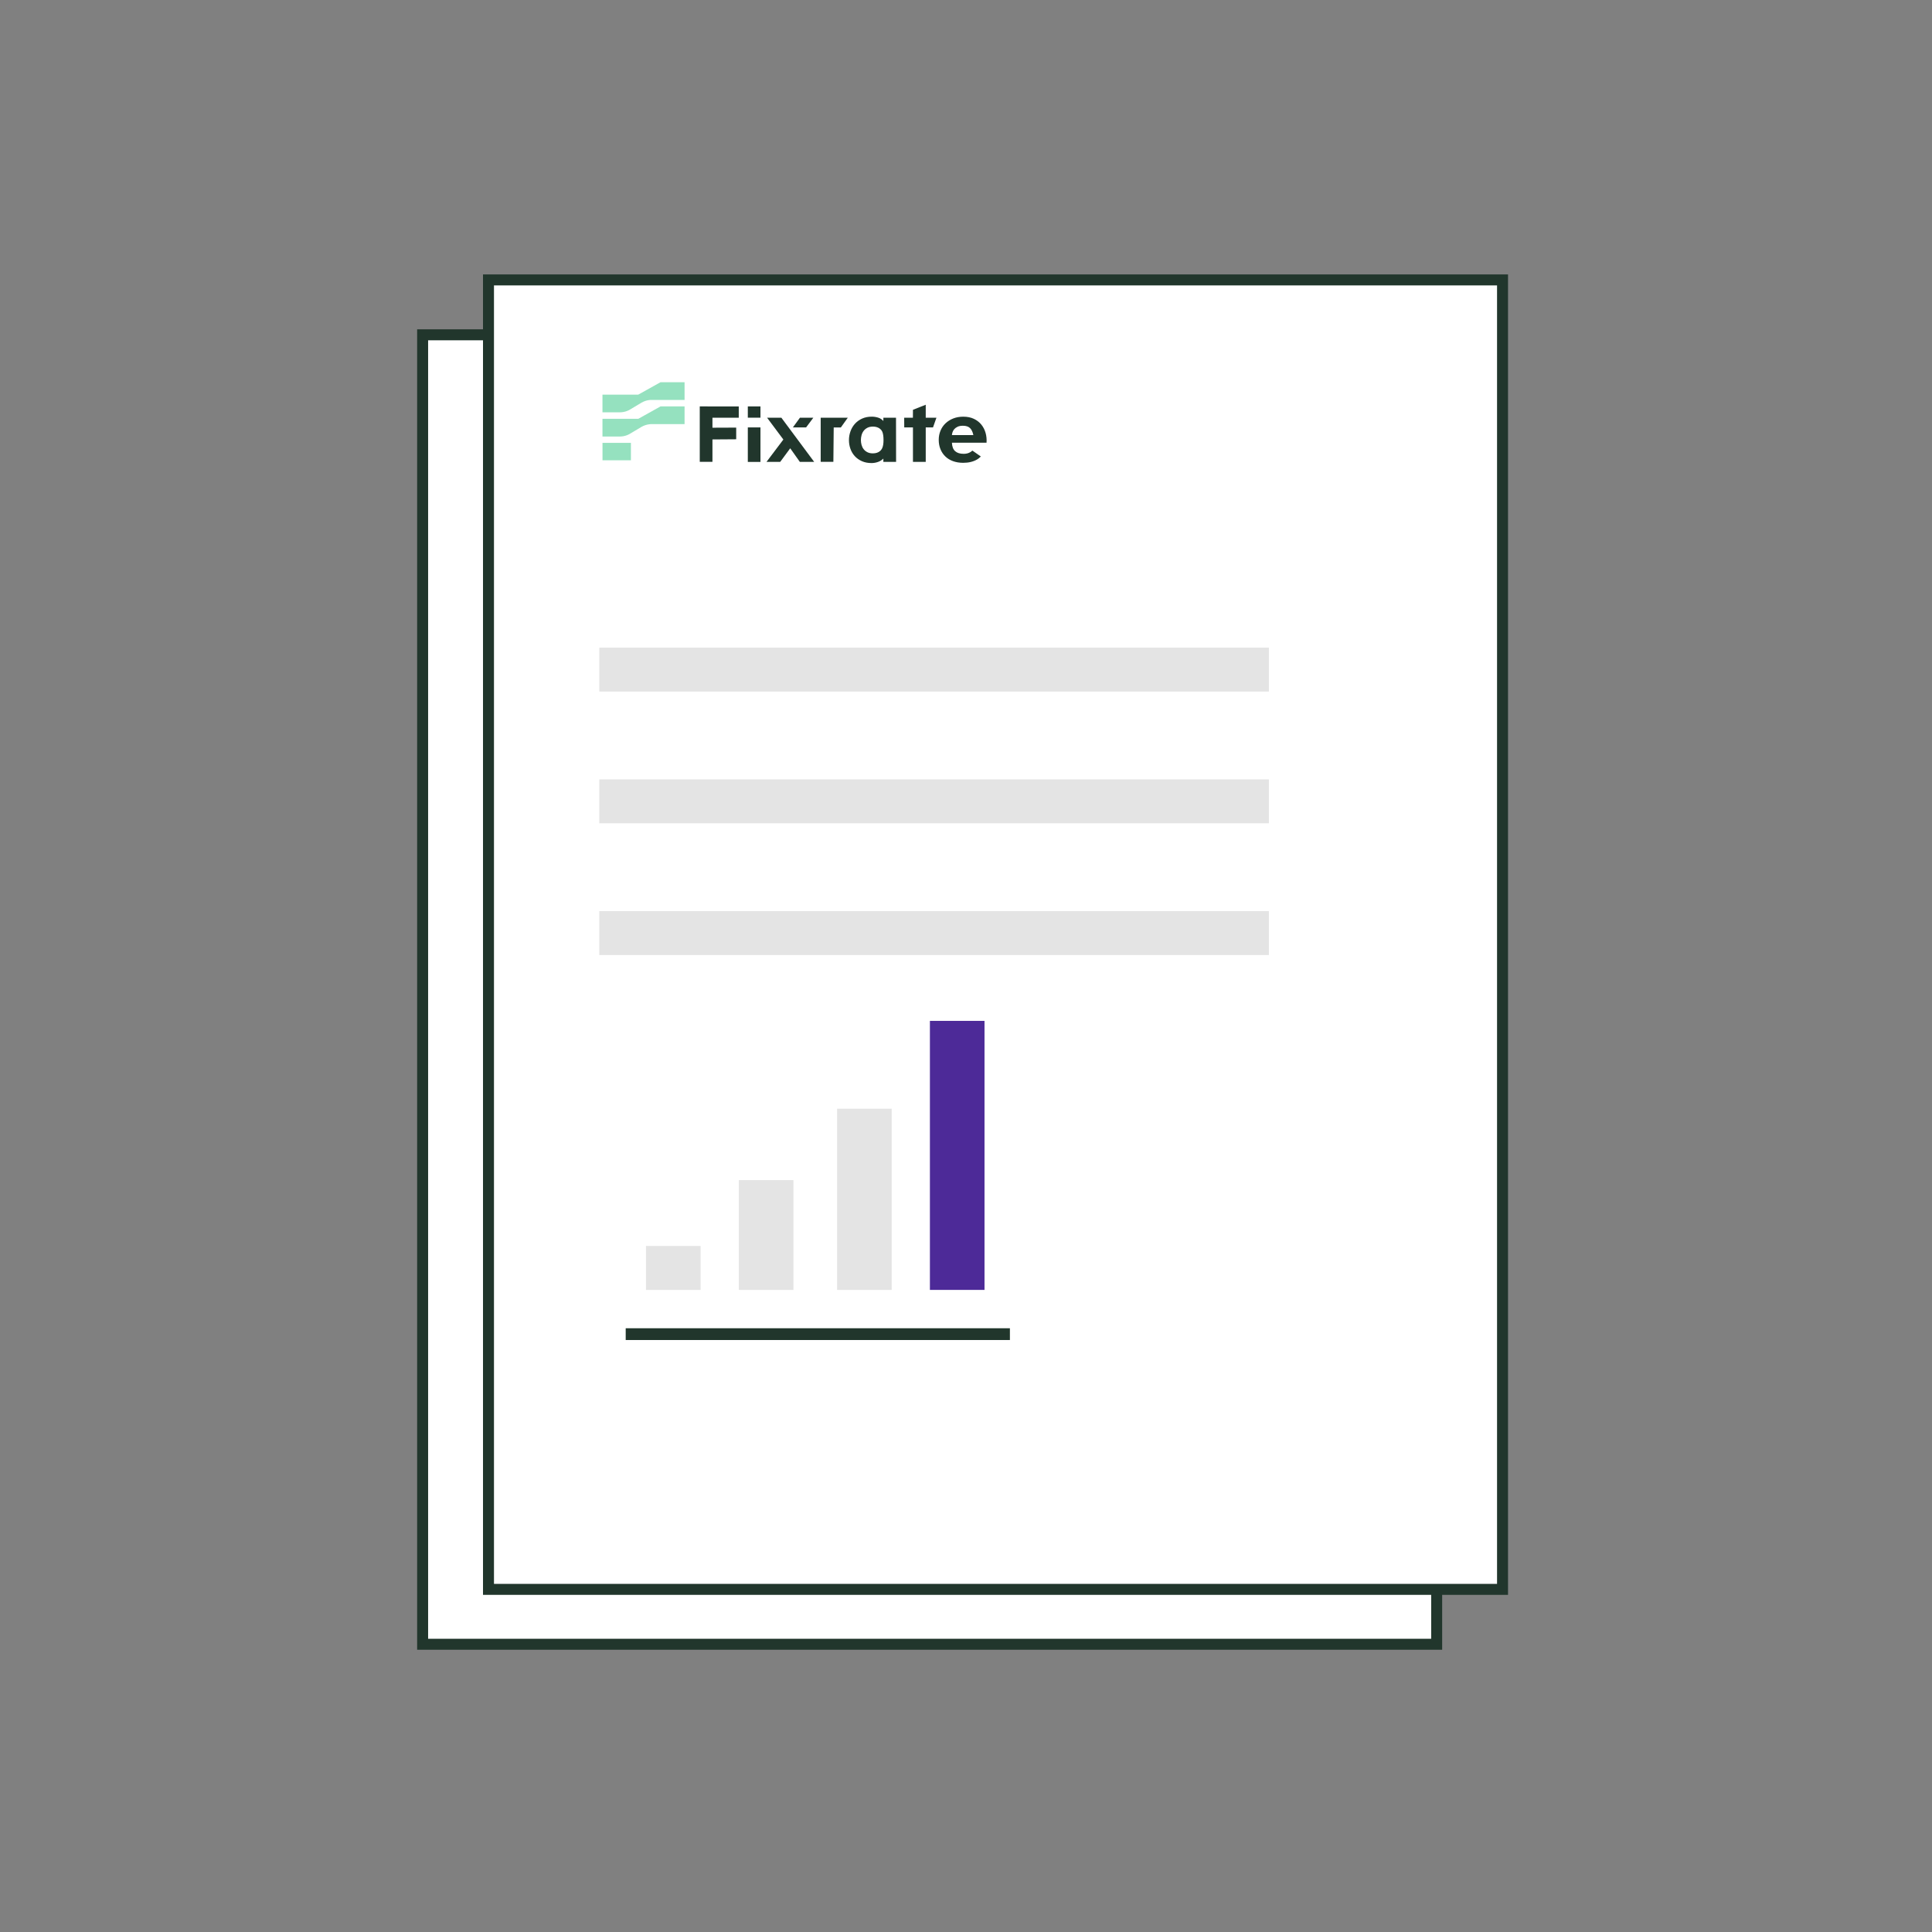 <svg width="176" height="176" viewBox="0 0 176 176" fill="none" xmlns="http://www.w3.org/2000/svg">
<rect x="0" y="0" width="176" height="176" fill="#808080" stroke="none"/>
<rect x="38.5" y="30.5" width="92.377" height="119.287" fill="white" stroke="#21362C"/>
<g clip-path="url(#clip0_901:17279)">
<path d="M51.474 45.344H48.886V46.931H51.474V45.344Z" fill="#95E1BF"/>
<path d="M50.462 44.767H48.883V43.154H52.145L54.172 42.023H56.362V43.636H53.313C53.313 43.636 52.876 43.633 52.433 43.89L51.352 44.535C51.352 44.535 50.987 44.767 50.462 44.767Z" fill="#95E1BF"/>
<path d="M50.462 42.562H48.883V40.949H52.145L54.172 39.819H56.362V41.432H53.313C53.313 41.432 52.892 41.417 52.433 41.686L51.352 42.331C51.352 42.331 50.987 42.562 50.462 42.562Z" fill="#95E1BF"/>
<path d="M63.276 42.023H62.123V43.05H63.276V42.023Z" fill="#21362C"/>
<path d="M63.276 43.936H62.123V47.08H63.276V43.936Z" fill="#21362C"/>
<path d="M78.332 41.87L77.168 42.332L77.163 43.054H76.369L76.374 43.938H77.168V47.074H78.332V43.938H78.994L79.306 43.053H78.332V41.87Z" fill="#21362C"/>
<path d="M74.472 43.053V43.342H74.459C74.335 43.199 74.178 43.099 73.988 43.042C73.798 42.985 73.606 42.957 73.412 42.957C73.086 42.957 72.794 43.016 72.536 43.132C72.278 43.249 72.06 43.407 71.882 43.605C71.705 43.803 71.569 44.031 71.477 44.289C71.384 44.548 71.337 44.816 71.337 45.096C71.337 45.375 71.383 45.641 71.474 45.893C71.565 46.146 71.698 46.368 71.873 46.558C72.049 46.749 72.264 46.9 72.52 47.014C72.776 47.127 73.067 47.183 73.394 47.183C73.592 47.183 73.786 47.15 73.976 47.084C74.166 47.018 74.327 46.919 74.459 46.787H74.471V47.078H75.631L75.624 43.053H74.472ZM74.355 45.851C74.313 45.934 74.257 46.008 74.186 46.074C74.02 46.225 73.796 46.3 73.515 46.3C73.32 46.3 73.153 46.265 73.015 46.194C72.876 46.124 72.763 46.032 72.675 45.917C72.588 45.803 72.524 45.674 72.485 45.529C72.446 45.385 72.426 45.239 72.426 45.091C72.426 44.939 72.446 44.791 72.485 44.645C72.524 44.498 72.588 44.367 72.675 44.252C72.763 44.136 72.877 44.042 73.018 43.969C73.158 43.897 73.33 43.861 73.533 43.861C73.662 43.861 73.782 43.879 73.893 43.916C74.004 43.954 74.1 44.006 74.18 44.073C74.26 44.14 74.324 44.219 74.367 44.312C74.446 44.483 74.486 44.747 74.486 45.073C74.486 45.369 74.46 45.638 74.355 45.851Z" fill="#21362C"/>
<path d="M69.885 43.056H68.763V47.069H69.918L69.949 43.939H70.6L71.23 43.056H69.885V43.056Z" fill="#21362C"/>
<path d="M83.786 44.442C83.707 44.158 83.579 43.906 83.401 43.685C83.224 43.464 82.997 43.287 82.721 43.156C82.445 43.024 82.12 42.959 81.748 42.959C81.416 42.959 81.113 43.013 80.839 43.121C80.566 43.229 80.331 43.377 80.133 43.565C79.936 43.753 79.784 43.976 79.677 44.233C79.57 44.491 79.516 44.769 79.516 45.068C79.516 45.377 79.568 45.66 79.672 45.917C79.777 46.175 79.925 46.396 80.117 46.581C80.308 46.767 80.542 46.91 80.818 47.01C81.094 47.11 81.404 47.161 81.748 47.161C82.244 47.161 82.667 47.058 83.017 46.852C83.139 46.779 83.25 46.69 83.351 46.584L82.584 46.049C82.537 46.092 82.482 46.134 82.416 46.176C82.242 46.286 82.033 46.342 81.791 46.342C81.452 46.342 81.193 46.262 81.013 46.102C80.832 45.943 80.734 45.685 80.717 45.33H83.871C83.893 45.021 83.865 44.725 83.786 44.442ZM80.717 44.635C80.722 44.558 80.741 44.47 80.772 44.372C80.803 44.275 80.856 44.182 80.932 44.094C81.008 44.007 81.11 43.933 81.237 43.874C81.364 43.815 81.523 43.785 81.715 43.785C82.008 43.785 82.226 43.857 82.37 44.001C82.514 44.145 82.614 44.356 82.67 44.635H80.717V44.635Z" fill="#21362C"/>
<path d="M63.88 43.054L65.362 45.04L63.828 47.074H65.076L65.987 45.839L66.862 47.074H68.168L65.183 43.056L63.88 43.054Z" fill="#21362C"/>
<path d="M68.092 43.054H66.871L66.229 43.937L67.433 43.937L68.092 43.054Z" fill="#21362C"/>
<path d="M57.746 42.023V47.072H58.902V45.032L61.066 45.017V43.954L58.902 43.963V43.054L61.299 43.054V42.025L57.746 42.023Z" fill="#21362C"/>
</g>
<path fill-rule="evenodd" clip-rule="evenodd" d="M109.595 68H48.595V64H109.595V68Z" fill="#E4E4E4"/>
<path fill-rule="evenodd" clip-rule="evenodd" d="M109.595 80H48.595V76H109.595V80Z" fill="#E4E4E4"/>
<path fill-rule="evenodd" clip-rule="evenodd" d="M109.595 92H48.595V88H109.595V92Z" fill="#E4E4E4"/>
<line x1="86" y1="126.536" x2="51" y2="126.536" stroke="#21362C" stroke-width="1.072"/>
<rect x="78.712" y="98" width="4.974" height="24.507" fill="#4D2A98"/>
<rect x="70.257" y="106.002" width="4.974" height="16.505" fill="#E4E4E4"/>
<rect x="61.305" y="112.504" width="4.974" height="10.003" fill="#E4E4E4"/>
<rect x="52.849" y="118.506" width="4.974" height="4.001" fill="#E4E4E4"/>
<rect x="44.5" y="25.5" width="92.377" height="119.287" fill="white" stroke="#21362C"/>
<g clip-path="url(#clip1_901:17279)">
<path d="M57.474 40.344H54.886V41.931H57.474V40.344Z" fill="#95E1BF"/>
<path d="M56.462 39.767H54.883V38.154H58.145L60.172 37.023H62.362V38.636H59.313C59.313 38.636 58.876 38.633 58.433 38.89L57.352 39.535C57.352 39.535 56.987 39.767 56.462 39.767Z" fill="#95E1BF"/>
<path d="M56.462 37.562H54.883V35.949H58.145L60.172 34.819H62.362V36.432H59.313C59.313 36.432 58.892 36.417 58.433 36.686L57.352 37.331C57.352 37.331 56.987 37.562 56.462 37.562Z" fill="#95E1BF"/>
<path d="M69.276 37.023H68.124V38.05H69.276V37.023Z" fill="#21362C"/>
<path d="M69.276 38.936H68.124V42.08H69.276V38.936Z" fill="#21362C"/>
<path d="M84.332 36.87L83.168 37.332L83.163 38.054H82.369L82.374 38.938H83.168V42.074H84.332V38.938H84.994L85.306 38.053H84.332V36.87Z" fill="#21362C"/>
<path d="M80.472 38.053V38.342H80.459C80.335 38.199 80.178 38.099 79.988 38.042C79.798 37.985 79.606 37.957 79.412 37.957C79.086 37.957 78.794 38.016 78.536 38.132C78.278 38.249 78.06 38.407 77.882 38.605C77.705 38.803 77.569 39.031 77.477 39.289C77.384 39.548 77.337 39.816 77.337 40.096C77.337 40.375 77.383 40.641 77.474 40.893C77.565 41.146 77.698 41.368 77.873 41.558C78.049 41.749 78.264 41.9 78.52 42.014C78.776 42.127 79.067 42.183 79.394 42.183C79.592 42.183 79.786 42.15 79.976 42.084C80.166 42.018 80.327 41.919 80.459 41.787H80.471V42.078H81.631L81.624 38.053H80.472ZM80.355 40.851C80.313 40.934 80.257 41.008 80.186 41.074C80.02 41.225 79.796 41.3 79.515 41.3C79.32 41.3 79.153 41.265 79.015 41.194C78.876 41.124 78.763 41.032 78.675 40.917C78.588 40.803 78.524 40.674 78.485 40.529C78.446 40.385 78.426 40.239 78.426 40.091C78.426 39.939 78.446 39.791 78.485 39.645C78.524 39.498 78.588 39.367 78.675 39.252C78.763 39.136 78.877 39.042 79.018 38.969C79.158 38.897 79.33 38.861 79.533 38.861C79.662 38.861 79.782 38.879 79.893 38.916C80.004 38.954 80.1 39.006 80.18 39.073C80.26 39.14 80.324 39.219 80.367 39.312C80.446 39.483 80.486 39.747 80.486 40.073C80.486 40.369 80.46 40.638 80.355 40.851Z" fill="#21362C"/>
<path d="M75.885 38.056H74.763V42.069H75.918L75.949 38.939H76.6L77.23 38.056H75.885V38.056Z" fill="#21362C"/>
<path d="M89.786 39.442C89.707 39.158 89.579 38.906 89.401 38.685C89.224 38.464 88.997 38.287 88.721 38.156C88.445 38.024 88.12 37.959 87.748 37.959C87.416 37.959 87.113 38.013 86.839 38.121C86.566 38.229 86.331 38.377 86.133 38.565C85.936 38.753 85.784 38.976 85.677 39.233C85.57 39.491 85.516 39.769 85.516 40.068C85.516 40.377 85.568 40.66 85.672 40.917C85.777 41.175 85.925 41.396 86.117 41.581C86.308 41.767 86.542 41.91 86.818 42.01C87.094 42.11 87.404 42.161 87.748 42.161C88.244 42.161 88.667 42.058 89.017 41.852C89.139 41.779 89.25 41.69 89.351 41.584L88.584 41.049C88.537 41.092 88.482 41.134 88.416 41.176C88.242 41.286 88.033 41.342 87.791 41.342C87.452 41.342 87.193 41.262 87.013 41.102C86.832 40.943 86.734 40.685 86.717 40.33H89.871C89.893 40.021 89.865 39.725 89.786 39.442ZM86.717 39.635C86.722 39.558 86.741 39.47 86.772 39.372C86.803 39.275 86.856 39.182 86.932 39.094C87.008 39.007 87.11 38.933 87.237 38.874C87.364 38.815 87.523 38.785 87.715 38.785C88.008 38.785 88.226 38.857 88.37 39.001C88.514 39.145 88.614 39.356 88.67 39.635H86.717V39.635Z" fill="#21362C"/>
<path d="M69.88 38.054L71.362 40.04L69.828 42.074H71.076L71.987 40.839L72.862 42.074H74.168L71.183 38.056L69.88 38.054Z" fill="#21362C"/>
<path d="M74.092 38.054H72.871L72.229 38.937L73.433 38.937L74.092 38.054Z" fill="#21362C"/>
<path d="M63.746 37.023V42.072H64.902V40.032L67.066 40.017V38.954L64.902 38.963V38.054L67.299 38.054V37.025L63.746 37.023Z" fill="#21362C"/>
</g>
<path fill-rule="evenodd" clip-rule="evenodd" d="M115.595 63H54.595V59H115.595V63Z" fill="#E4E4E4"/>
<path fill-rule="evenodd" clip-rule="evenodd" d="M115.595 75H54.595V71H115.595V75Z" fill="#E4E4E4"/>
<path fill-rule="evenodd" clip-rule="evenodd" d="M115.595 87H54.595V83H115.595V87Z" fill="#E4E4E4"/>
<line x1="92" y1="121.536" x2="57" y2="121.536" stroke="#21362C" stroke-width="1.072"/>
<rect x="84.712" y="93" width="4.974" height="24.507" fill="#4D2A98"/>
<rect x="76.257" y="101.002" width="4.974" height="16.505" fill="#E4E4E4"/>
<rect x="67.305" y="107.504" width="4.974" height="10.003" fill="#E4E4E4"/>
<rect x="58.849" y="113.506" width="4.974" height="4.001" fill="#E4E4E4"/>
<defs>
<clipPath id="clip0_901:17279">
<rect width="36.313" height="8.592" fill="white" transform="translate(48.681 38.899)"/>
</clipPath>
<clipPath id="clip1_901:17279">
<rect width="36.313" height="8.592" fill="white" transform="translate(54.681 33.899)"/>
</clipPath>
</defs>
</svg>
